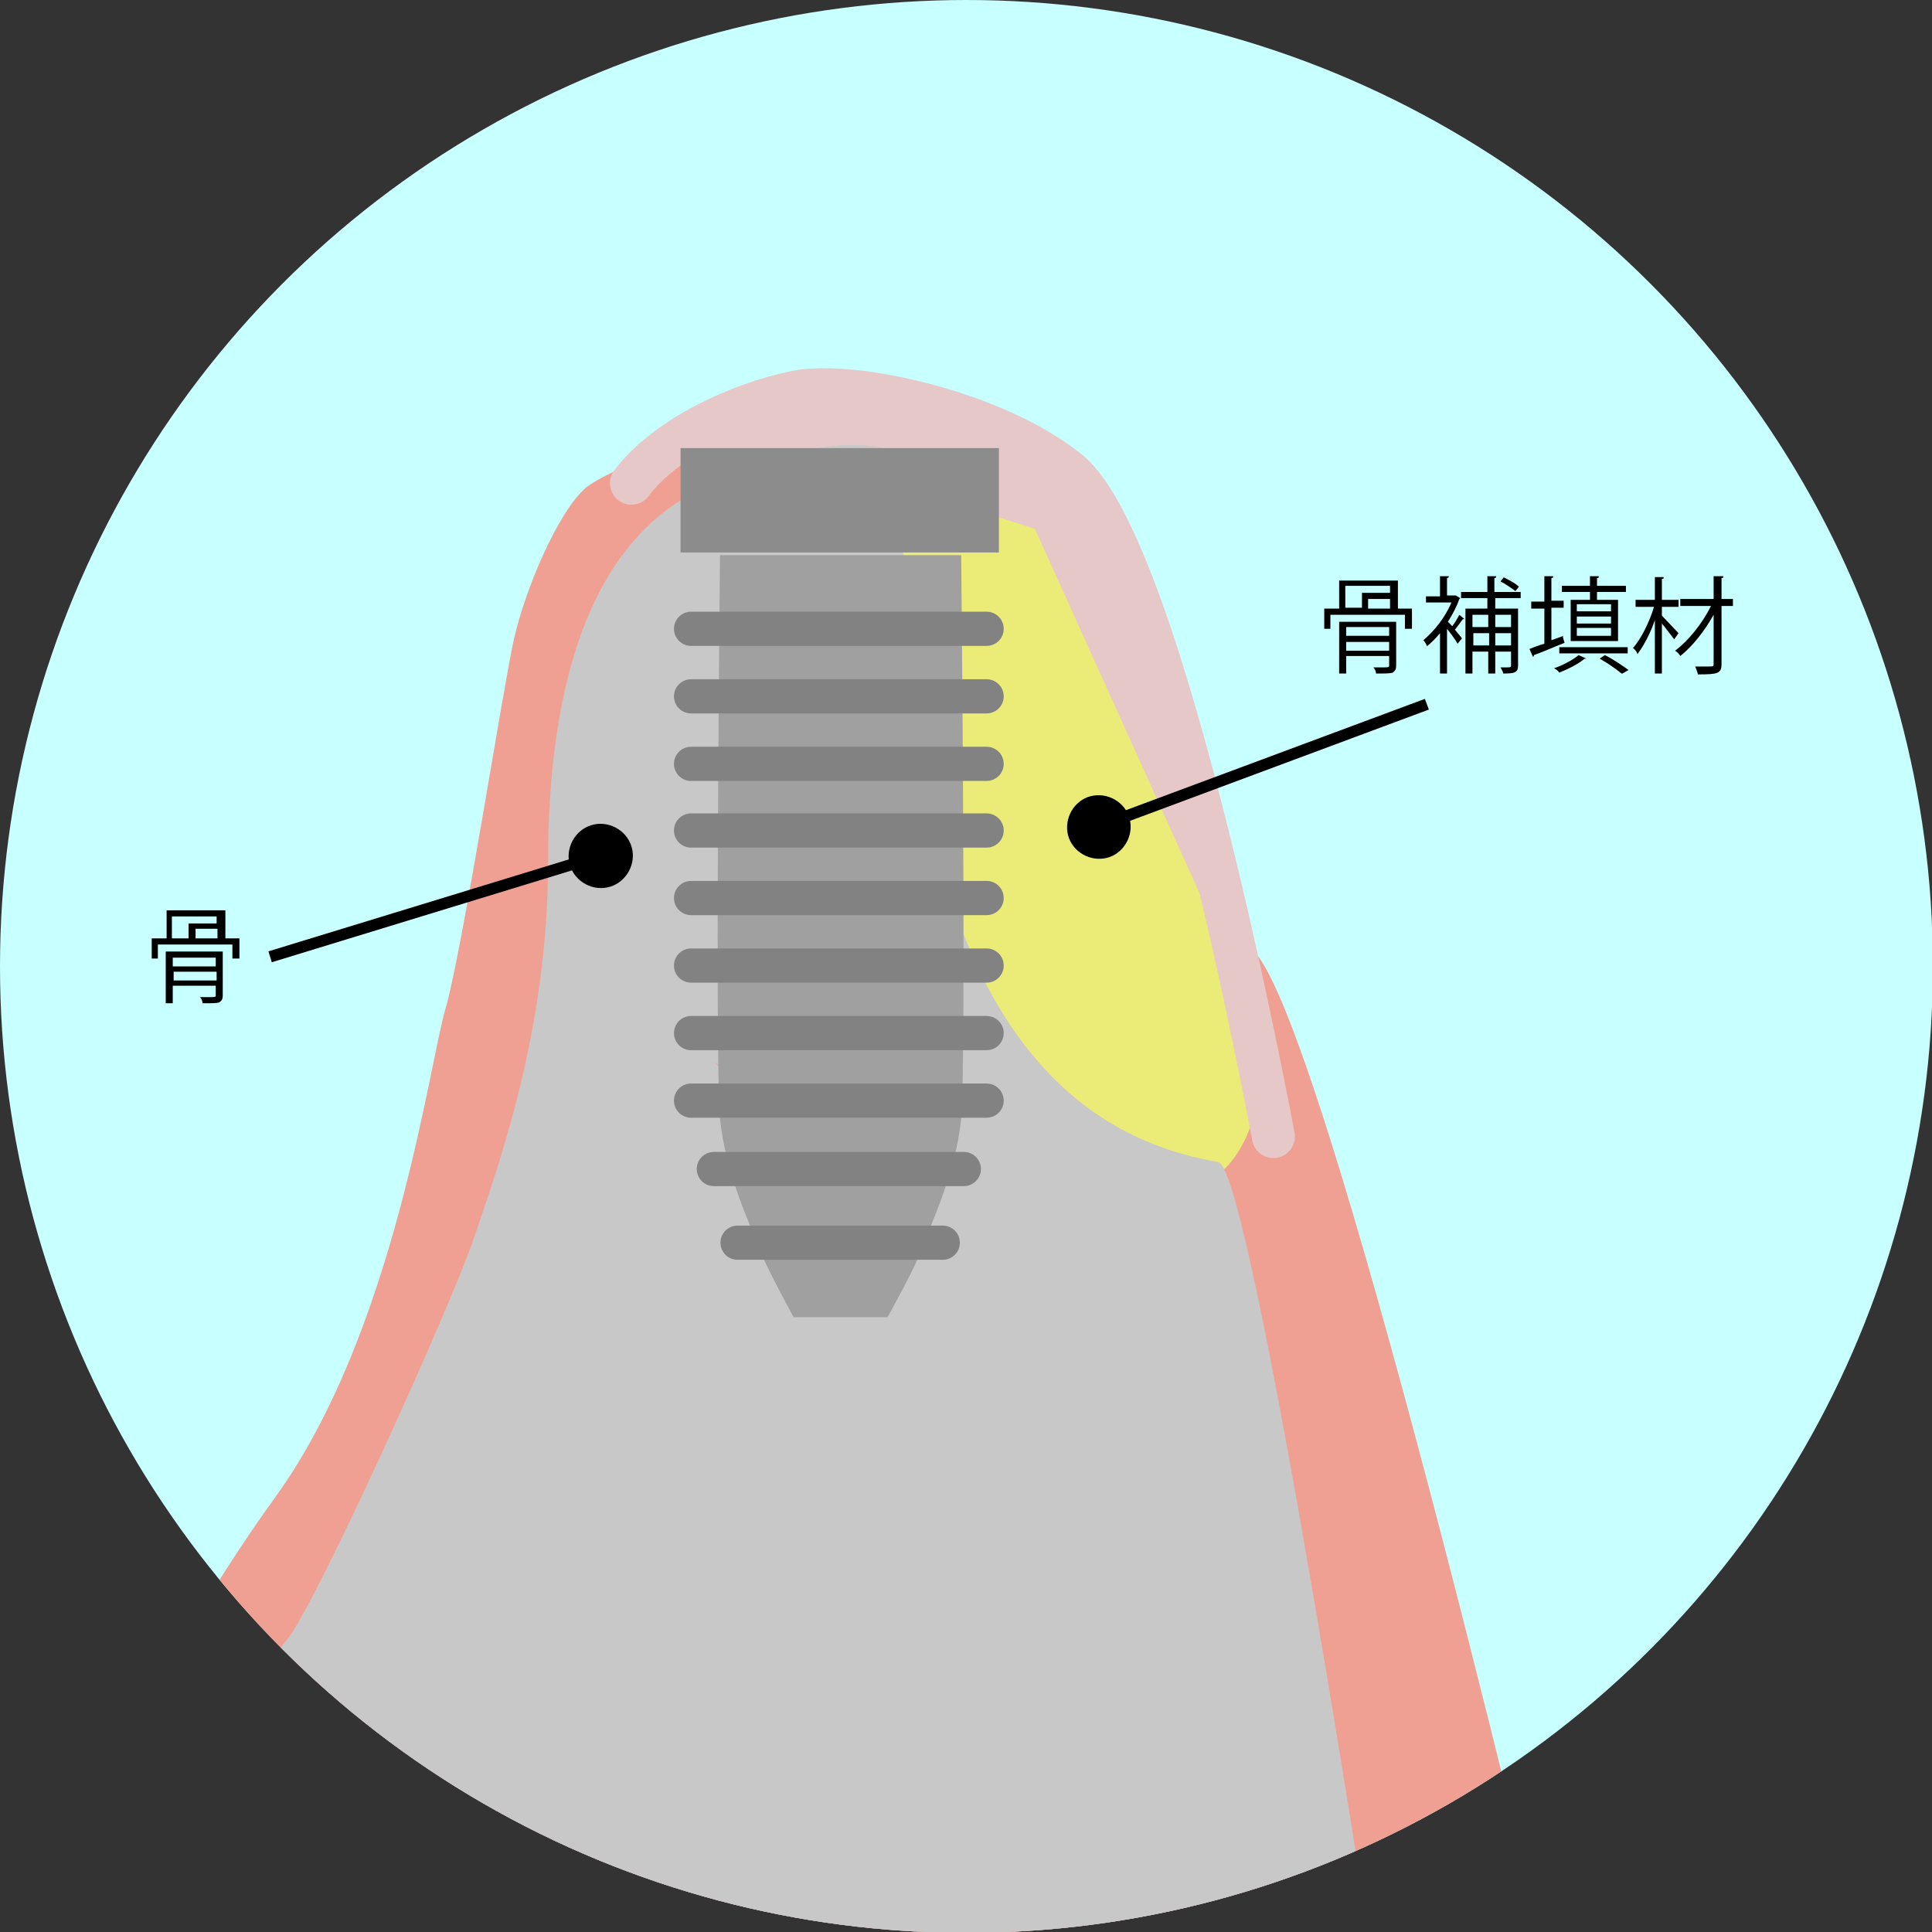 <?xml version="1.0" encoding="UTF-8"?><svg id="_レイヤー_2" xmlns="http://www.w3.org/2000/svg" width="220.3" height="220.3" xmlns:xlink="http://www.w3.org/1999/xlink" viewBox="0 0 220.3 220.3"><rect x="0" y="0" width="220.3" height="220.3" fill="#333333" stroke="none"/><defs><clipPath id="clippath"><circle cx="110.2" cy="110.2" r="110.2" style="fill:none;"/></clipPath></defs><g id="_イラスト"><g style="clip-path:url(#clippath);"><rect x="-64.1" y="-46" width="320.1" height="313" style="fill:#c8ffff;"/><path d="M100.8,70.9c4.1,13.5,8.1,62.5,20.7,66.7,27.2,9.1,19.9-31.4,22-28.5,9.1,12.3,35,123.1,35,123.1l3.9,11-186-.6c.6-12.3,20-51.2,35-71.9,13.6-18.8,17.5-49.2,19.4-55.7,1.9-6.5,6.5-36.3,7.8-42.1,1.3-5.8,5-14.4,8.1-17.2,2.2-2,16.2-7.8,25.3-8.4,0,0,5.5,13.1,8.7,23.7Z" style="fill:#f0a092;"/><path d="M95,54.4c6.8-.6,19.8-4.5,24.9,3.9,5.2,8.4,19.4,49.9,22,55.1s2.6,13.6-1.3,18.8c-3.9,5.2-13.6,5.2-15.6,1.9-1.9-3.2-21.4-24.6-24-36.9-2.6-12.3-6.2-42.8-6.2-42.8Z" style="fill:#ebeb78;"/><path d="M75.9,51.5l21.7,2.3,20.4,6.5,24,53.1s-11.7-45.4-13.6-48.9c-1.9-3.6-8.4-13.9-13.6-15.9s-18.1-3.9-21.4-4.5c-3.2-.6-17.5,7.5-17.5,7.5Z" style="fill:#e6c8c8;"/><path d="M10.7,242.7c1.3-7.1,14.3-46.7,22-55.7,3.1-3.6,18.8-38.2,21.4-46,2.6-7.8,8.4-23.3,8.4-42.8s4.5-35.3,16.2-41.8c11.7-6.5,20.1-6.2,23.3-4.9,3.2,1.3-6.6,73.7,36.9,81,3.9.6,18.8,98.5,18.8,98.5l2.6,13.9-149.7-2.3Z" style="fill:#c8c8c8;"/><path d="M72,55.1c3.9-5.2,12.3-9.1,18.8-10.4,6.5-1.3,22.8,2.3,31.1,9.1,11,9.1,23.3,75.8,23.3,75.8" style="fill:none; stroke:#e6c8c8; stroke-linecap:round; stroke-miterlimit:10; stroke-width:4.9px;"/><path d="M81.4,121.1c.6.3,1.1.7,1.2,1" style="fill:#f0a092;"/><path d="M93.4,63.3h16.2s.6,57.7,0,64.2-3.9,13-4.5,14.9c-.6,1.9-3.9,7.8-3.9,7.8h-5.2s-.3,0-.3,0h-5.2s-3.2-5.8-3.9-7.8-3.9-8.4-4.5-14.9c-.6-6.5,0-64.2,0-64.2h16.2s-4.9,0-4.9,0Z" style="fill:#a0a0a0;"/><line x1="107.5" y1="141.7" x2="84.1" y2="141.7" style="fill:none; stroke:#828282; stroke-linecap:round; stroke-miterlimit:10; stroke-width:3.9px;"/><line x1="109.9" y1="133.3" x2="81.4" y2="133.3" style="fill:none; stroke:#828282; stroke-linecap:round; stroke-miterlimit:10; stroke-width:3.9px;"/><line x1="112.5" y1="125.5" x2="78.8" y2="125.5" style="fill:none; stroke:#828282; stroke-linecap:round; stroke-miterlimit:10; stroke-width:3.9px;"/><line x1="112.5" y1="71.7" x2="78.8" y2="71.7" style="fill:none; stroke:#828282; stroke-linecap:round; stroke-miterlimit:10; stroke-width:3.9px;"/><line x1="112.5" y1="79.4" x2="78.8" y2="79.4" style="fill:none; stroke:#828282; stroke-linecap:round; stroke-miterlimit:10; stroke-width:3.9px;"/><line x1="112.5" y1="87.1" x2="78.8" y2="87.1" style="fill:none; stroke:#828282; stroke-linecap:round; stroke-miterlimit:10; stroke-width:3.9px;"/><line x1="112.5" y1="94.7" x2="78.8" y2="94.7" style="fill:none; stroke:#828282; stroke-linecap:round; stroke-miterlimit:10; stroke-width:3.9px;"/><line x1="112.5" y1="102.4" x2="78.8" y2="102.4" style="fill:none; stroke:#828282; stroke-linecap:round; stroke-miterlimit:10; stroke-width:3.9px;"/><line x1="112.5" y1="110.1" x2="78.8" y2="110.1" style="fill:none; stroke:#828282; stroke-linecap:round; stroke-miterlimit:10; stroke-width:3.9px;"/><line x1="112.5" y1="117.8" x2="78.8" y2="117.8" style="fill:none; stroke:#828282; stroke-linecap:round; stroke-miterlimit:10; stroke-width:3.9px;"/><rect x="77.7" y="51.2" width="36.3" height="11.9" transform="translate(191.6 114.2) rotate(-180)" style="fill:#8c8c8c;"/><path d="M159.3,69.4h1.7v2.3h-.8v-1.6h-8.5v1.6h-.7v-2.3h1.7v-3.2h6.7v3.2ZM159.2,70.9v5c0,.4-.1.6-.4.8-.3.1-.9.1-1.9.1,0-.2-.1-.5-.3-.7.4,0,.7,0,1,0,.7,0,.8,0,.8-.2v-1.1h-4.9v2h-.8v-5.9h6.4ZM153.4,66.8v2.5h1.9v-1.7h3.2v-.8h-5.1ZM158.4,71.5h-4.9v1h4.9v-1ZM153.5,74.2h4.9v-1h-4.9v1ZM158.5,69.4v-1.1h-2.5v1.1h2.5Z"/><path d="M166,67.9l.5.3c0,0,0,.1-.1.1-.3.9-.8,1.8-1.3,2.6.1.1.3.3.5.5.3-.4.6-.9.8-1.3l.6.5c0,0-.1,0-.2,0-.2.3-.6.8-.9,1.2.3.4.7.8.8,1l-.5.6c-.2-.4-.8-1.2-1.2-1.7v5.1h-.8v-4.6c-.5.6-1,1.1-1.5,1.5,0-.2-.3-.6-.4-.7,1.2-1,2.5-2.6,3.2-4.3h-2.9v-.7h1.6v-2.3h1c0,.1,0,.2-.2.2v2h1.1ZM173.5,68.2h-3v1.2h2.6v6.5c0,.8-.4.9-1.7.9,0-.2-.2-.5-.3-.7.2,0,.5,0,.6,0,.5,0,.6,0,.6-.2v-1.6h-1.8v2.5h-.8v-2.5h-1.8v2.5h-.8v-7.4h2.5v-1.2h-3v-.7h3v-1.8h1c0,.2,0,.2-.2.2v1.6h3v.7ZM169.7,70.1h-1.8v1.4h1.8v-1.4ZM168,73.6h1.8v-1.4h-1.8v1.4ZM172.3,70.1h-1.8v1.4h1.8v-1.4ZM170.5,73.6h1.8v-1.4h-1.8v1.4ZM171.4,65.8c.6.3,1.4.7,1.8,1.1l-.4.5c-.4-.3-1.1-.8-1.7-1.1l.4-.5Z"/><path d="M178.2,72.6l.2.7c-1.3.5-2.6,1.1-3.5,1.4,0,0,0,.2-.1.2l-.4-.9c.5-.2,1-.4,1.7-.6v-4h-1.5v-.8h1.5v-2.9h1c0,.2,0,.2-.2.2v2.6h1.4v.8h-1.4v3.7l1.4-.5ZM181,75.1c0,0-.1,0-.3,0-.7.6-1.9,1.2-2.9,1.6-.1-.2-.4-.4-.6-.5.9-.3,2.1-.9,2.8-1.5l.9.4ZM177.8,74.5v-.7h7.8v.7h-7.8ZM181.3,68.4v-.9h-3.2v-.7h3.2v-1.1h1c0,.2,0,.2-.2.2v.9h3.3v.7h-3.3v.9h2.4v4.7h-5.4v-4.7h2.3ZM183.7,69.7v-.8h-3.9v.8h3.9ZM183.7,71.1v-.8h-3.9v.8h3.9ZM183.7,72.5v-.9h-3.9v.9h3.9ZM184.9,76.8c-.6-.5-1.6-1.2-2.5-1.7l.6-.4c1,.5,2,1.2,2.7,1.7l-.7.4Z"/><path d="M189.5,70.2c.4.4,1.6,1.7,1.9,2l-.5.7c-.3-.4-.9-1.2-1.4-1.8v5.7h-.8v-6.1c-.5,1.5-1.3,3-2,3.9,0-.2-.3-.6-.5-.7.9-1,1.9-3,2.4-4.7h-2.1v-.8h2.2v-2.6h1c0,.2,0,.2-.2.2v2.4h1.9v.8h-1.9v1.1ZM197.6,68.3v.8h-1.3v6.6c0,1.1-.4,1.2-2.7,1.2,0-.2-.2-.6-.3-.9.5,0,.9,0,1.3,0,.8,0,.8,0,.8-.3v-5.6c-1,1.8-2.4,3.6-3.8,4.7-.1-.2-.4-.5-.6-.6,1.5-1.1,3.1-3.1,4.1-5.1h-3.5v-.8h3.8v-2.6h1.1c0,.2,0,.2-.2.2v2.4h1.3Z"/><path d="M25.6,107h1.7v2.3h-.8v-1.6h-8.5v1.6h-.7v-2.3h1.7v-3.2h6.7v3.2ZM25.4,108.5v5c0,.4-.1.6-.4.8-.3.1-.9.1-1.9.1,0-.2-.1-.5-.3-.7.4,0,.7,0,1,0,.7,0,.8,0,.8-.2v-1.1h-4.9v2h-.8v-5.9h6.4ZM19.6,104.5v2.5h1.9v-1.7h3.2v-.8h-5.1ZM24.6,109.2h-4.9v1h4.9v-1ZM19.8,111.8h4.9v-1h-4.9v1ZM24.8,107v-1.1h-2.5v1.1h2.5Z"/><line x1="125.1" y1="94.3" x2="162.7" y2="80.3" style="fill:none; stroke:#000; stroke-miterlimit:10; stroke-width:1.3px;"/><path d="M126.6,97.7c-1.9.7-4-.3-4.7-2.1-.7-1.9.3-4,2.1-4.7,1.9-.7,4,.3,4.7,2.1.7,1.9-.3,4-2.1,4.7Z"/><line x1="68.7" y1="97.5" x2="30.8" y2="109.1" style="fill:none; stroke:#000; stroke-miterlimit:10; stroke-width:1.3px;"/><path d="M67.4,94.1c1.9-.6,4,.5,4.6,2.4s-.5,4-2.4,4.6-4-.5-4.6-2.4.5-4,2.4-4.6Z"/></g></g></svg>
